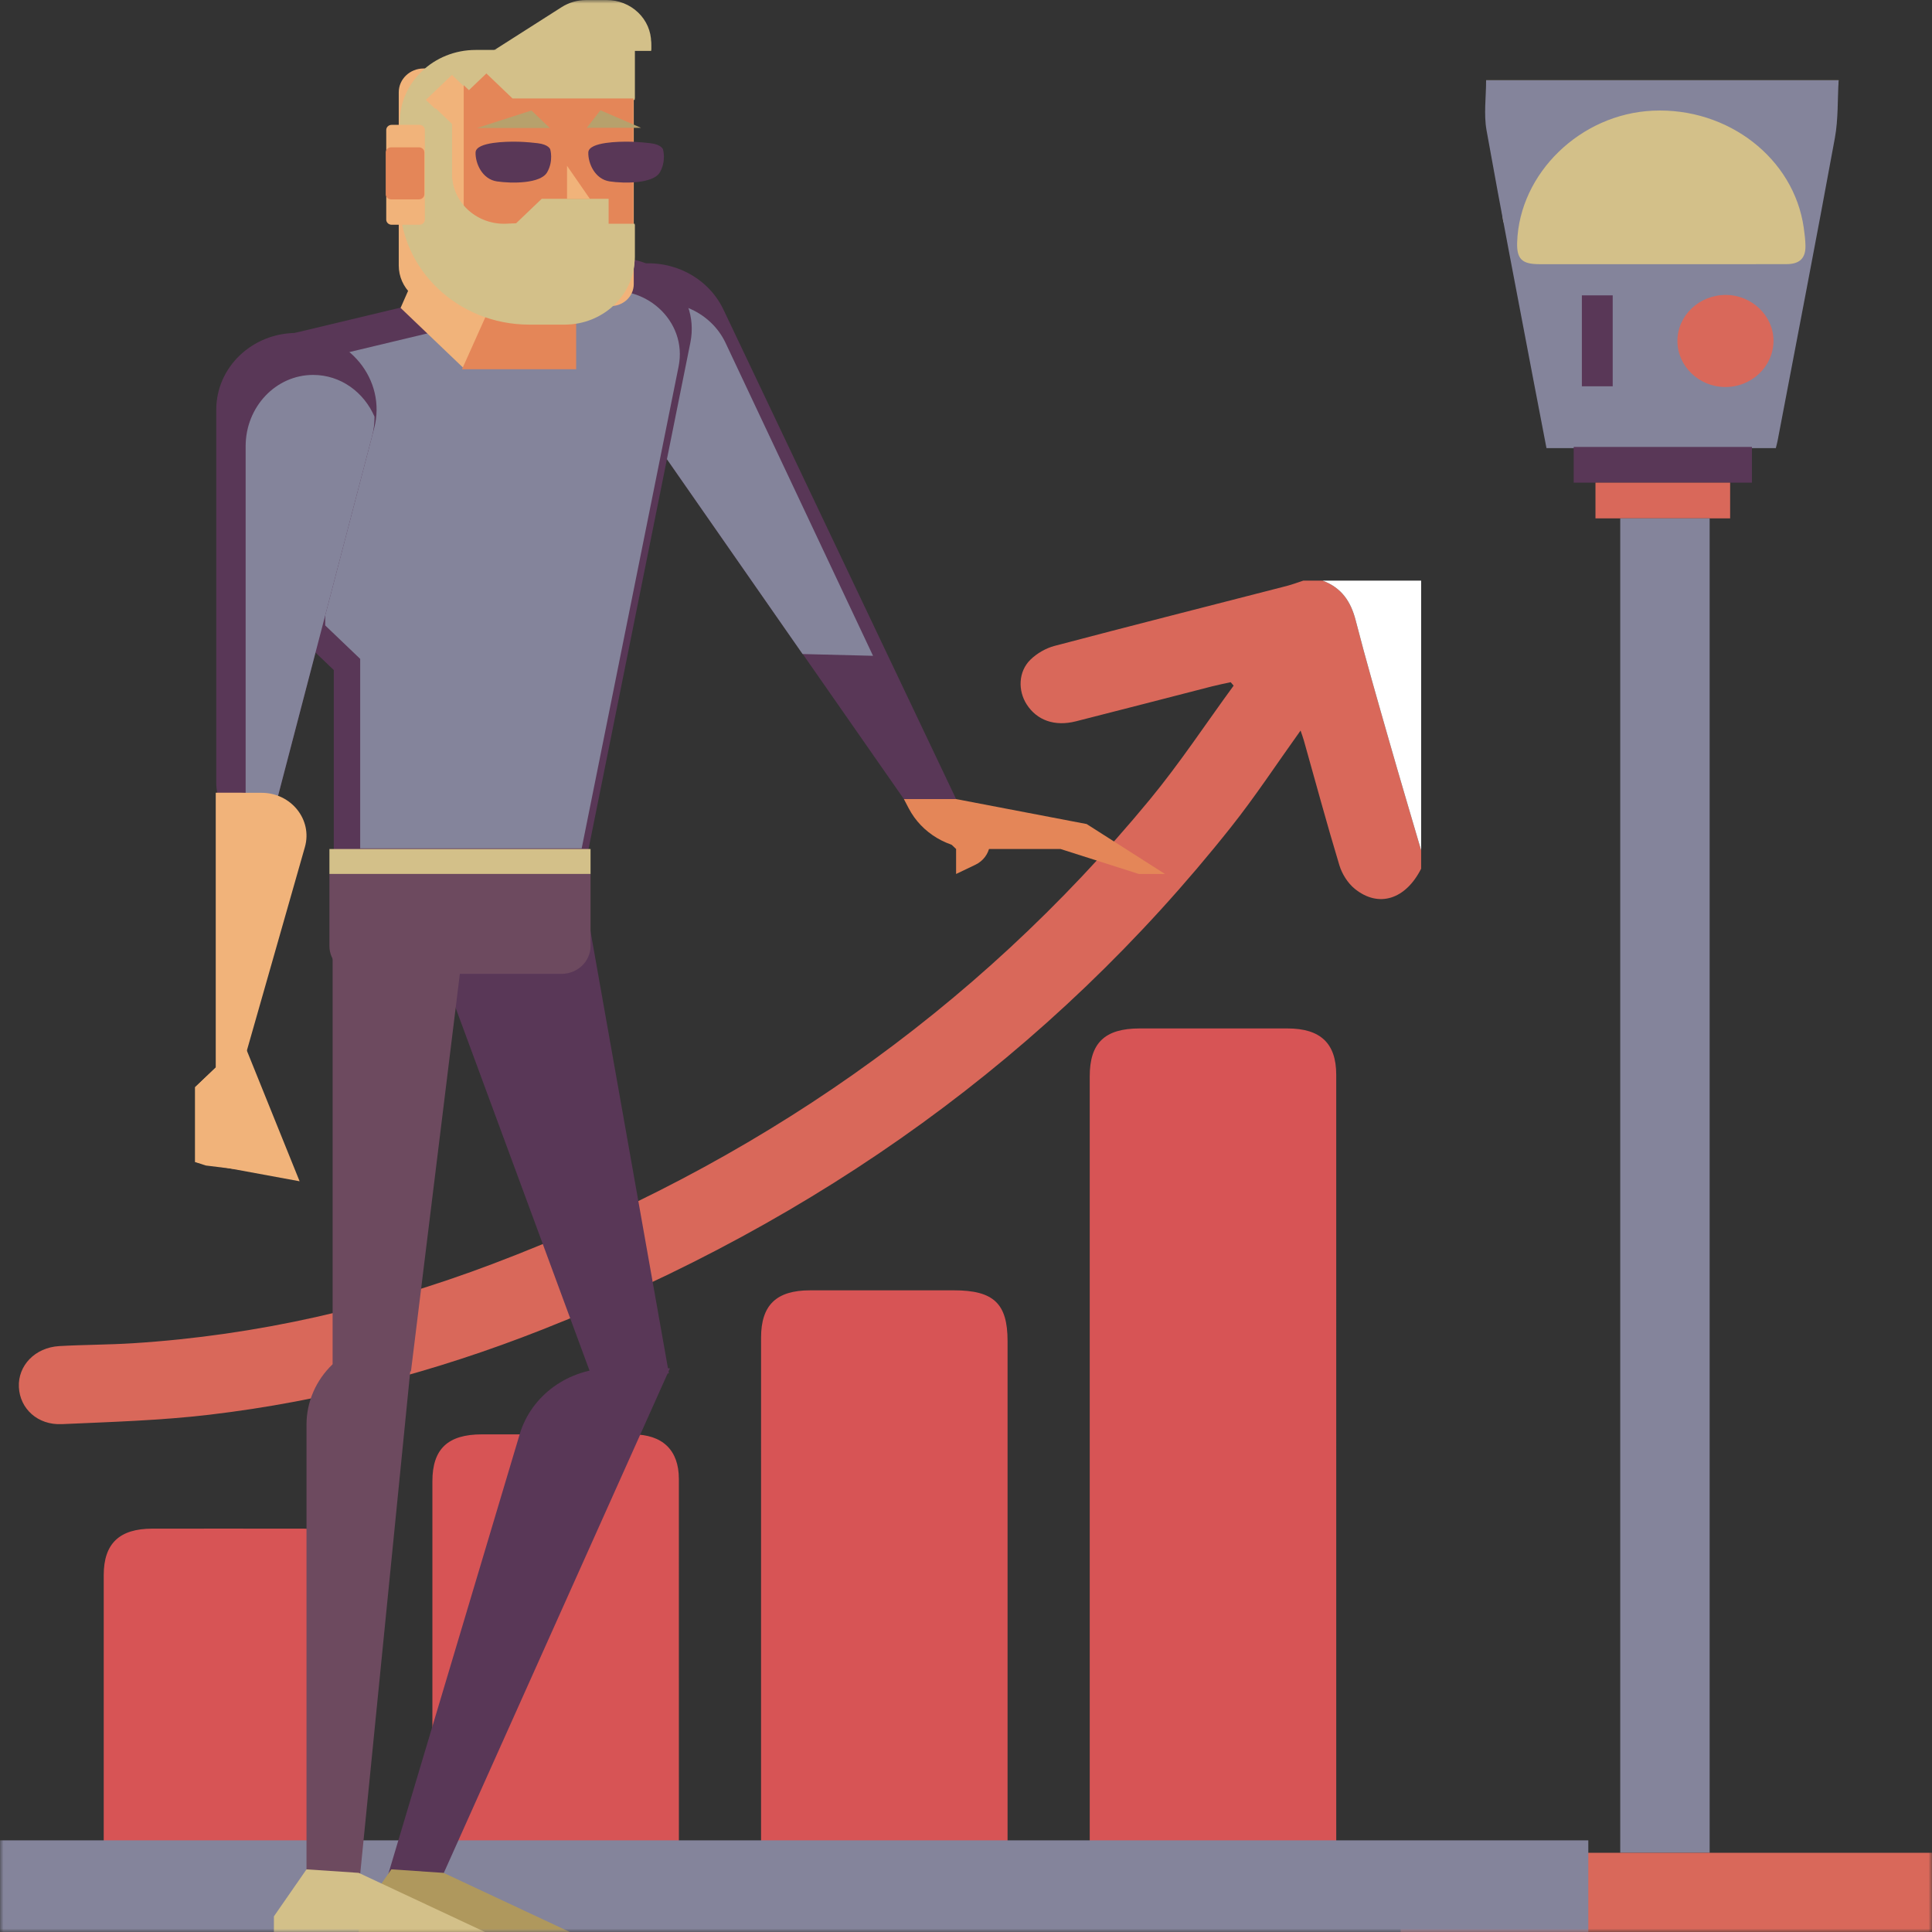 <?xml version="1.0" encoding="UTF-8"?>
<svg width="275px" height="275px" viewBox="0 0 275 275" version="1.1" xmlns="http://www.w3.org/2000/svg" xmlns:xlink="http://www.w3.org/1999/xlink">
    <rect x="0" y="0" width="275" height="275" fill="#333333" stroke="none"/>
    <title>9A05AB44-98DF-4AA5-B219-FEED8D8A4AEF@1x</title>
    <defs>
        <polygon id="path-1" points="0 275 275 275 275 0 0 0"></polygon>
    </defs>
    <g id="Page-1" stroke="none" stroke-width="1" fill="none" fill-rule="evenodd">
        <g id="CW_Case-Studies-Icons-+-Illustrations" transform="translate(-542, -10263)">
            <g id="Group-52" transform="translate(542, 10263)">
                <path d="M202.285,269.4 C200.729,272.628 198.05,273.554 194.431,273.55 C132.966,273.481 71.502,273.502 10.037,273.496 C9.131,273.495 8.199,273.531 7.324,273.352 C4.43,272.758 2.476,270.229 2.693,267.495 C2.918,264.682 5.327,262.444 8.367,262.337 C10.427,262.265 12.494,262.324 14.763,262.324 L14.763,260.166 C14.763,248.176 14.761,236.186 14.765,224.196 C14.766,219.711 16.989,217.59 21.684,217.587 C28.896,217.584 36.107,217.577 43.319,217.59 C47.486,217.596 49.842,219.839 49.846,223.825 C49.858,235.876 49.85,247.929 49.85,259.981 L49.85,262.17 L61.546,262.17 L61.546,260.046 C61.546,243.644 61.545,227.244 61.547,210.842 C61.547,206.246 63.742,204.169 68.591,204.167 C75.738,204.164 82.885,204.159 90.032,204.169 C94.311,204.175 96.628,206.401 96.63,210.525 C96.638,226.988 96.633,243.451 96.633,259.915 L96.633,262.213 L108.329,262.213 L108.329,260.112 C108.329,236.878 108.328,213.643 108.33,190.408 C108.33,185.765 110.498,183.668 115.304,183.665 C122.126,183.661 128.948,183.664 135.77,183.664 C141.435,183.664 143.416,185.535 143.417,190.888 C143.417,213.874 143.417,236.86 143.417,259.846 L143.417,262.189 L155.112,262.189 L155.112,259.994 C155.112,224.396 155.111,188.798 155.112,153.201 C155.112,148.448 157.257,146.39 162.209,146.388 C169.225,146.386 176.243,146.385 183.26,146.389 C187.965,146.392 190.197,148.509 190.198,152.984 C190.201,188.644 190.199,224.303 190.199,259.963 L190.199,262.318 C191.647,262.318 193.052,262.423 194.433,262.298 C198.059,261.97 200.732,263.189 202.285,266.418 L202.285,269.4 Z" id="Fill-1" fill="#D75455"></path>
                <path d="M202.285,123.649 C200.072,128.027 196.245,129.262 192.847,126.521 C191.831,125.701 191.018,124.385 190.643,123.149 C188.858,117.254 187.258,111.307 185.586,105.38 C185.456,104.917 185.28,104.464 185.12,103.988 C181.791,108.631 178.72,113.318 175.238,117.706 C149.467,150.193 116.511,173.737 77.194,189.252 C61.954,195.266 46.146,199.446 29.773,201.375 C22.828,202.194 15.798,202.396 8.798,202.711 C5.361,202.865 2.843,200.521 2.688,197.46 C2.531,194.373 4.988,191.801 8.441,191.602 C11.94,191.402 15.453,191.417 18.95,191.195 C36.647,190.074 53.695,186.122 70.137,179.899 C107.393,165.799 138.758,143.975 163.631,113.849 C167.918,108.658 171.622,103.024 175.595,97.594 C175.454,97.431 175.314,97.267 175.174,97.103 C174.276,97.303 173.369,97.478 172.479,97.707 C166.027,99.361 159.584,101.046 153.126,102.676 C150.119,103.436 147.609,102.531 146.154,100.288 C144.861,98.295 144.95,95.578 146.676,93.894 C147.579,93.011 148.85,92.268 150.092,91.94 C161.094,89.037 172.127,86.243 183.148,83.406 C183.951,83.198 184.731,82.901 185.521,82.644 L188.25,82.644 C190.973,83.651 192.282,85.634 192.966,88.294 C194.451,94.062 196.113,99.79 197.75,105.521 C199.229,110.703 200.771,115.867 202.285,121.039 L202.285,123.649 Z" id="Fill-3" fill="#D9685A"></path>
                <path d="M202.285,121.039 C200.771,115.868 199.229,110.703 197.75,105.521 C196.113,99.789 194.451,94.062 192.966,88.294 C192.282,85.634 190.973,83.651 188.25,82.644 L202.285,82.644 L202.285,121.039 Z" id="Fill-5" fill="#FFFFFF"></path>
                <mask id="mask-2" fill="white">
                    <use xlink:href="#path-1"></use>
                </mask>
                <g id="Clip-8"></g>
                <polygon id="Fill-7" fill="#593757" mask="url(#mask-2)" points="223.997 56.383 232.498 56.383 232.498 40.284 223.997 40.284"></polygon>
                <polygon id="Fill-9" fill="#D9685A" mask="url(#mask-2)" points="237.824 56.383 252.627 56.383 252.627 39.227 237.824 39.227"></polygon>
                <polygon id="Fill-10" fill="#D3C089" mask="url(#mask-2)" points="211.532 11.424 261.709 11.424 256.99 40.227 216.981 40.285 213.955 31.417"></polygon>
                <path d="M225.163,54.989 L229.552,54.989 L229.552,42.039 L225.163,42.039 L225.163,54.989 Z M245.662,41.982 C241.857,41.973 238.759,44.92 238.763,48.547 C238.767,52.115 241.82,55.061 245.54,55.088 C249.327,55.116 252.425,52.166 252.438,48.521 C252.45,44.963 249.371,41.992 245.662,41.982 L245.662,41.982 Z M236.473,37.603 C242.412,37.603 248.353,37.612 254.293,37.598 C256.151,37.593 257.019,36.76 256.989,35.008 C256.975,34.146 256.867,33.283 256.746,32.428 C255.35,22.543 245.962,15.264 235.258,15.755 C224.967,16.227 216.289,24.636 215.951,34.464 C215.869,36.848 216.615,37.6 219.08,37.602 C224.878,37.606 230.675,37.603 236.473,37.603 L236.473,37.603 Z M252.768,63.788 L220.125,63.788 C219.493,60.494 218.86,57.237 218.242,53.978 C216.004,42.165 213.701,30.362 211.59,18.528 C211.184,16.245 211.532,13.839 211.532,11.424 L261.709,11.424 C261.546,14.168 261.667,16.956 261.175,19.641 C258.542,34.02 255.757,48.374 253.023,62.736 C252.956,63.085 252.855,63.429 252.768,63.788 L252.768,63.788 Z" id="Fill-11" fill="#84849B" mask="url(#mask-2)"></path>
                <polygon id="Fill-12" fill="#593757" mask="url(#mask-2)" points="223.998 68.702 249.368 68.702 249.368 63.618 223.998 63.618"></polygon>
                <polygon id="Fill-13" fill="#D9685A" mask="url(#mask-2)" points="227.099 73.784 246.266 73.784 246.266 68.701 227.099 68.701"></polygon>
                <polygon id="Fill-14" fill="#84849B" mask="url(#mask-2)" points="230.624 263.726 243.35 263.726 243.35 73.784 230.624 73.784"></polygon>
                <polygon id="Fill-15" fill="#D9685A" mask="url(#mask-2)" points="199.368 275 275 275 275 263.726 199.368 263.726"></polygon>
                <polygon id="Fill-16" fill="#84849B" mask="url(#mask-2)" points="0 275 226.08 275 226.08 261.955 0 261.955"></polygon>
                <path d="M91.491,60.424 L128.658,113.74 L136.092,113.74 L102.974,44.064 C100.628,39.128 94.931,36.498 89.43,37.814 L69.19,42.652" id="Fill-17" fill="#593757" mask="url(#mask-2)"></path>
                <path d="M93.285,63 L114.239,93.095 L124.266,93.347 L103.264,48.783 C101.225,44.494 96.274,42.21 91.495,43.353 L73.907,47.557" id="Fill-18" fill="#84849B" mask="url(#mask-2)"></path>
                <polyline id="Fill-19" fill="#593757" mask="url(#mask-2)" points="82.818 125.587 95.207 195.489 84.057 195.489 61.758 135.066"></polyline>
                <path d="M95.359,194.766 L86.977,194.766 C80.938,194.766 75.632,198.594 73.973,204.147 L54.475,269.407 L61.908,269.407 L95.359,194.766 Z" id="Fill-20" fill="#593757" mask="url(#mask-2)"></path>
                <path d="M41.935,47.392 L41.935,90.044 L47.51,95.376 L47.51,125.587 L82.819,125.587 L98.268,48.76 C99.73,41.492 92.809,35.229 85.301,37.024 L41.935,47.392 Z" id="Fill-21" fill="#593757" mask="url(#mask-2)"></path>
                <path d="M46.29,50.936 L46.29,89.023 L51.268,93.784 L51.268,120.761 L82.797,120.761 L96.593,52.159 C97.898,45.668 91.719,40.075 85.014,41.678 L46.29,50.936 Z" id="Fill-22" fill="#84849B" mask="url(#mask-2)"></path>
                <path d="M30.784,58.3 L30.784,111.436 C30.784,115.325 34.081,118.479 38.149,118.479 L38.218,118.479 L53.258,60.946 C55.058,54.061 49.612,47.392 42.192,47.392 C35.892,47.392 30.784,52.276 30.784,58.3" id="Fill-23" fill="#593757" mask="url(#mask-2)"></path>
                <polyline id="Fill-24" fill="#F1B37A" mask="url(#mask-2)" points="31.496 140.525 42.646 168.142 27.779 165.405 27.779 154.742 31.496 151.188"></polyline>
                <path d="M136.091,113.74 L154.675,117.294 L165.825,124.403 L162.108,124.403 L150.958,120.848 L139.134,120.848 C134.991,120.848 131.205,118.61 129.352,115.067 L128.658,113.74" id="Fill-25" fill="#E48658" mask="url(#mask-2)"></path>
                <path d="M132.375,117.294 L136.091,120.848 L136.091,124.402 L138.823,123.096 C141.136,121.99 141.636,119.042 139.808,117.294" id="Fill-26" fill="#E48658" mask="url(#mask-2)"></path>
                <polygon id="Fill-27" fill="#D3C089" mask="url(#mask-2)" points="46.89 124.402 84.058 124.402 84.058 120.848 46.89 120.848"></polygon>
                <path d="M79.918,138.62 L51.03,138.62 C48.743,138.62 46.89,136.847 46.89,134.662 L46.89,124.403 L84.057,124.403 L84.057,134.662 C84.057,136.847 82.204,138.62 79.918,138.62" id="Fill-28" fill="#6D4A5F" mask="url(#mask-2)"></path>
                <polyline id="Fill-29" fill="#6D4A5F" mask="url(#mask-2)" points="65.928 134.776 58.495 195.201 47.344 195.201 47.344 127.667"></polyline>
                <path d="M47.345,194.186 L47.345,194.186 C44.965,196.463 43.628,199.549 43.628,202.768 L43.628,268.828 L51.061,268.828 L58.495,194.186" id="Fill-30" fill="#6D4A5F" mask="url(#mask-2)"></path>
                <path d="M44.571,53.366 C39.266,53.366 34.965,57.91 34.965,63.513 L34.965,112.939 C34.965,115.406 36.259,117.555 38.167,118.672 L52.97,62.049 C53.211,61.124 53.313,60.205 53.306,59.302 C51.809,55.855 48.526,53.366 44.571,53.366" id="Fill-31" fill="#84849B" mask="url(#mask-2)"></path>
                <path d="M30.735,112.848 L30.735,151.947 L34.452,151.947 L43.399,120.572 C44.508,116.683 41.446,112.848 37.229,112.848 L34.452,112.848" id="Fill-32" fill="#F1B37A" mask="url(#mask-2)"></path>
                <path d="M38.234,167.001 L31.977,150.513 L40.515,120.572 C41.625,116.682 38.563,112.848 34.346,112.848 L31.568,112.848 L30.735,112.848 L30.735,151.946 L27.779,154.742 L27.779,165.405 L29.295,165.897 L38.234,167.001 Z" id="Fill-33" fill="#F1B37A" mask="url(#mask-2)"></path>
                <polyline id="Fill-34" fill="#F1B37A" mask="url(#mask-2)" points="61.633 33.346 57.019 43.826 65.958 52.374 79.703 52.374 79.703 42.906"></polyline>
                <polyline id="Fill-35" fill="#E48658" mask="url(#mask-2)" points="82.01 43.09 82.01 52.557 65.766 52.557 71.245 40.332"></polyline>
                <path d="M86.939,43.569 L62.803,43.569 C59.464,43.569 56.758,40.982 56.758,37.79 L56.758,13.132 C56.758,11.262 58.344,9.746 60.299,9.746 L90.209,9.746 L90.209,40.442 C90.209,42.169 88.745,43.569 86.939,43.569" id="Fill-36" fill="#F1B37A" mask="url(#mask-2)"></path>
                <path d="M56.896,17.442 L56.896,28.566 C56.896,38.309 65.155,46.207 75.342,46.207 L80.367,46.207 C85.879,46.207 90.347,41.933 90.347,36.663 L90.347,31.99 L86.63,31.99 L86.63,28.435 L75.48,28.435 L71.763,31.99 C67.658,31.99 64.33,28.807 64.33,24.881 L64.33,17.772 L60.613,14.218 L64.33,10.663 L68.046,14.218 L90.347,14.218 L90.347,7.109 L67.702,7.109 C61.734,7.109 56.896,11.736 56.896,17.442" id="Fill-37" fill="#D3C089" mask="url(#mask-2)"></path>
                <path d="M59.71,31.989 L55.742,31.989 C55.32,31.989 54.977,31.662 54.977,31.258 L54.977,18.504 C54.977,18.1 55.32,17.772 55.742,17.772 L59.71,17.772 C60.132,17.772 60.475,18.1 60.475,18.504 L60.475,31.258 C60.475,31.662 60.132,31.989 59.71,31.989" id="Fill-38" fill="#F1B37A" mask="url(#mask-2)"></path>
                <path d="M92.687,6.068 C92.687,4.458 92.018,2.915 90.828,1.777 C89.639,0.639 88.024,-0 86.342,-0 L83.458,-0 C82.205,-0 80.981,0.354 79.938,1.019 L70.386,7.108 L92.687,7.108 L92.687,6.068 Z" id="Fill-39" fill="#D3C089" mask="url(#mask-2)"></path>
                <polygon id="Fill-40" fill="#E48658" mask="url(#mask-2)" points="66.006 36.15 90.156 36.15 90.156 10.228 66.006 10.228"></polygon>
                <path d="M86.781,25.821 C88.876,26.131 92.981,26.156 93.924,24.531 C94.865,22.906 94.368,21.254 94.368,21.254 C94.368,21.254 94.161,20.566 92.559,20.382 C90.959,20.197 89.976,20.165 89.237,20.167 C88.5,20.168 83.778,20.144 83.74,21.705 C83.7,23.265 84.688,25.511 86.781,25.821" id="Fill-41" fill="#593757" mask="url(#mask-2)"></path>
                <path d="M70.734,25.821 C72.829,26.131 76.933,26.156 77.876,24.531 C78.817,22.906 78.32,21.254 78.32,21.254 C78.32,21.254 78.114,20.566 76.512,20.382 C74.911,20.197 73.928,20.165 73.189,20.167 C72.452,20.168 67.731,20.144 67.692,21.705 C67.653,23.265 68.64,25.511 70.734,25.821" id="Fill-42" fill="#593757" mask="url(#mask-2)"></path>
                <path d="M71.763,31.852 C67.658,31.852 64.33,28.669 64.33,24.742 L64.33,17.634 L61.98,15.387 C61.867,15.988 61.798,16.604 61.798,17.235 L61.798,28.36 C61.798,38.102 70.057,46 80.245,46 L81.522,46 C86.488,45.451 90.346,41.422 90.346,36.525 L90.346,31.852 L86.63,31.852 L86.63,28.297 L77.108,28.297 L73.464,31.782" id="Fill-43" fill="#D3C089" mask="url(#mask-2)"></path>
                <path d="M64.364,10.559 L66.745,12.834 L69.231,10.456 L72.948,14.011 L90.346,14.011 L90.346,6.97 L71.392,6.97 C68.583,7.271 66.101,8.602 64.364,10.559" id="Fill-44" fill="#D3C089" mask="url(#mask-2)"></path>
                <path d="M92.687,6.458 C92.687,5.239 92.181,4.07 91.279,3.208 C90.378,2.346 89.155,1.861 87.88,1.861 L85.696,1.861 C84.746,1.861 83.818,2.13 83.029,2.633 L75.793,7.246 L92.687,7.246 L92.687,6.458 Z" id="Fill-45" fill="#D3C089" mask="url(#mask-2)"></path>
                <path d="M59.638,28.377 L55.671,28.377 C55.248,28.377 54.905,28.049 54.905,27.645 L54.905,21.704 C54.905,21.3 55.248,20.972 55.671,20.972 L59.638,20.972 C60.061,20.972 60.403,21.3 60.403,21.704 L60.403,27.645 C60.403,28.049 60.061,28.377 59.638,28.377" id="Fill-46" fill="#E48658" mask="url(#mask-2)"></path>
                <polyline id="Fill-47" fill="#B7A16C" mask="url(#mask-2)" points="67.88 18.226 78.262 18.226 75.648 15.726"></polyline>
                <polyline id="Fill-48" fill="#B7A16C" mask="url(#mask-2)" points="91.238 18.192 83.524 18.192 85.466 15.693"></polyline>
                <polyline id="Fill-49" fill="#F1B37A" mask="url(#mask-2)" points="80.712 23.603 80.712 28.291 83.957 28.291"></polyline>
                <polygon id="Fill-50" fill="#AF985D" mask="url(#mask-2)" points="55.702 266.083 51.061 272.776 51.061 275 81.11 275 63.136 266.583"></polygon>
                <polygon id="Fill-51" fill="#D3C089" mask="url(#mask-2)" points="43.628 266.083 38.987 272.776 38.987 275 69.035 275 51.061 266.583"></polygon>
            </g>
        </g>
    </g>
</svg>